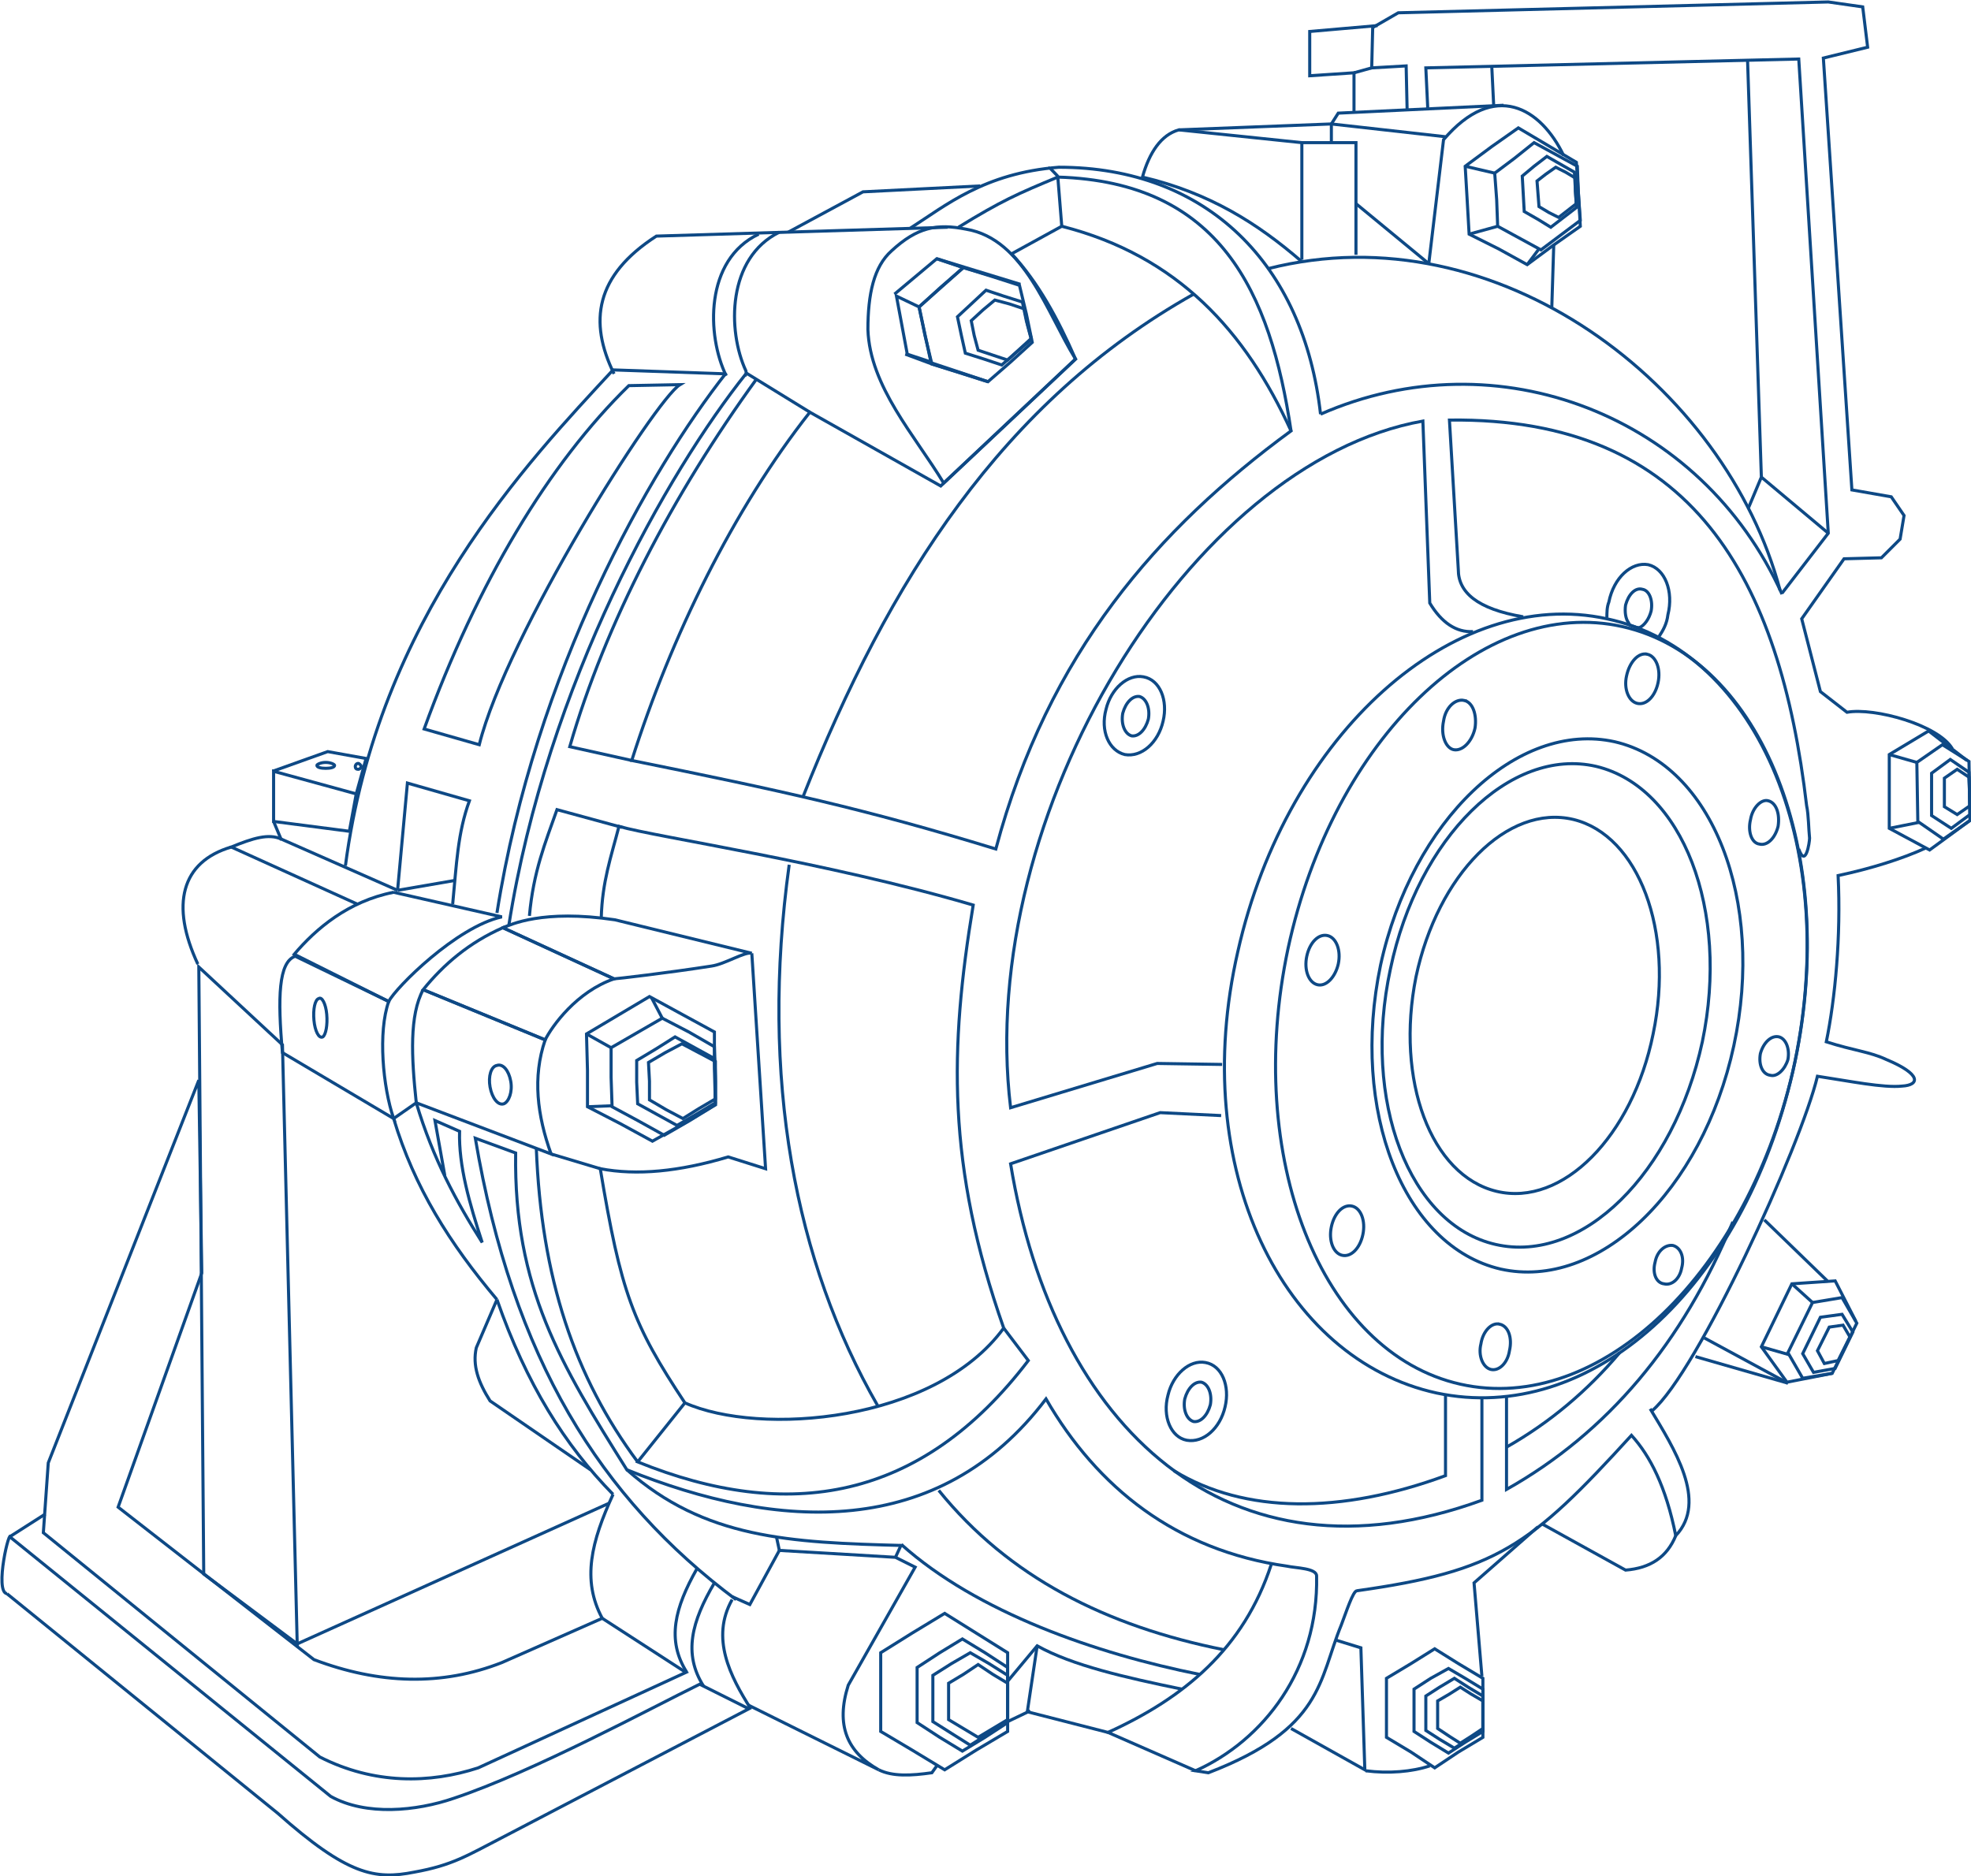 <?xml version="1.0" encoding="UTF-8"?>
<!DOCTYPE svg PUBLIC "-//W3C//DTD SVG 1.1//EN" "http://www.w3.org/Graphics/SVG/1.1/DTD/svg11.dtd">
<!-- Creator: CorelDRAW X8 -->
<svg xmlns="http://www.w3.org/2000/svg" xml:space="preserve" width="2001px" height="1905px" version="1.1" style="shape-rendering:geometricPrecision; text-rendering:geometricPrecision; image-rendering:optimizeQuality; fill-rule:evenodd; clip-rule:evenodd"
viewBox="0 0 2003 1907"
 xmlns:xlink="http://www.w3.org/1999/xlink">
 <defs>
  <style type="text/css">
   <![CDATA[
    .str0 {stroke:#0E4985;stroke-width:3.129}
    .fil0 {fill:none;fill-rule:nonzero}
   ]]>
  </style>
 </defs>
 <g id="Слой_x0020_1">
  <path class="fil0 str0" d="M1599 833c66,16 103,113 81,218 -21,104 -92,176 -159,160 -67,-16 -103,-113 -82,-218 22,-104 93,-176 160,-160z"/>
  <path class="fil0 str0" d="M1622 779c88,21 136,146 108,280 -29,134 -122,226 -210,206 -88,-20 -136,-146 -107,-280 28,-134 122,-226 209,-206z"/>
  <path class="fil0 str0" d="M1641 754c99,23 153,161 121,309 -32,148 -138,249 -237,227 -99,-23 -153,-161 -122,-309 32,-147 139,-249 238,-227z"/>
  <path class="fil0 str0" d="M1649 637c142,32 220,231 175,443 -46,213 -198,359 -340,327 -142,-32 -220,-231 -175,-443 46,-213 198,-359 340,-327z"/>
  <path class="fil0 str0" d="M1633 629c156,33 239,238 189,460 -51,222 -206,360 -362,327 -156,-34 -253,-227 -202,-449 50,-222 220,-372 375,-338z"/>
  <path class="fil0 str0" d="M1488 712c9,2 13,15 11,28 -3,14 -13,24 -22,22 -8,-2 -13,-15 -10,-29 2,-14 12,-23 21,-21z"/>
  <path class="fil0 str0" d="M1674 665c9,2 14,15 11,29 -3,14 -12,23 -21,21 -9,-2 -14,-15 -11,-28 3,-14 12,-24 21,-22z"/>
  <path class="fil0 str0" d="M1797 814c8,2 12,13 10,26 -3,12 -11,20 -19,18 -8,-1 -12,-13 -9,-25 2,-12 11,-21 18,-19z"/>
  <path class="fil0 str0" d="M1349 951c9,2 14,15 11,29 -3,13 -12,23 -21,21 -9,-2 -14,-15 -11,-29 3,-14 12,-23 21,-21z"/>
  <path class="fil0 str0" d="M1374 1226c9,2 14,15 11,29 -3,14 -12,23 -21,21 -9,-2 -14,-15 -11,-29 3,-14 12,-23 21,-21z"/>
  <path class="fil0 str0" d="M1524 1346c9,2 13,14 10,27 -2,13 -11,21 -19,19 -8,-2 -13,-14 -10,-26 2,-13 11,-22 19,-20z"/>
  <path class="fil0 str0" d="M1700 1266c8,2 12,12 9,23 -2,11 -10,18 -18,16 -8,-1 -12,-11 -9,-22 2,-11 10,-18 18,-17z"/>
  <path class="fil0 str0" d="M1808 1054c7,2 11,12 9,23 -3,10 -11,18 -18,16 -8,-1 -12,-11 -10,-22 3,-11 11,-19 19,-17z"/>
  <polygon class="fil0 str0" points="202,983 287,1062 302,1671 207,1600 "/>
  <path class="fil0 str0" d="M49 1487l153 -389 3 196 -85 238 199 155c66,25 130,27 191,3l102 -45 85 55 -211 97c-49,16 -106,17 -161,-11l-281 -228 5 -71z"/>
  <line class="fil0 str0" x1="302" y1="1671" x2="619" y2= "1528" />
  <path class="fil0 str0" d="M7 1620l275 223c71,63 99,68 139,60 39,-7 54,-17 89,-35l251 -131 -50 -25c-49,24 -169,89 -250,116 -38,13 -89,18 -125,-2l-325 -263c-1,-13 -17,55 -4,57z"/>
  <line class="fil0 str0" x1="10" y1="1562" x2="46" y2= "1539" />
  <path class="fil0 str0" d="M1548 627c-47,-8 -66,-25 -66,-48l-9 -152c248,-3 336,162 363,392 2,9 2,24 3,33 0,4 -4,31 -11,11"/>
  <path class="fil0 str0" d="M1242 1082l-66 -1 -149 45c-36,-299 183,-656 419,-698l7 185c12,20 27,30 44,29"/>
  <path class="fil0 str0" d="M1158 708c7,2 11,12 9,23 -3,11 -10,18 -17,17 -7,-2 -11,-12 -9,-23 3,-11 10,-18 17,-17z"/>
  <path class="fil0 str0" d="M1162 688c17,3 25,24 20,45 -5,22 -22,37 -39,34 -16,-4 -25,-24 -19,-46 5,-21 22,-36 38,-33z"/>
  <path class="fil0 str0" d="M1661 637c-3,-1 -5,-1 -6,-4 -3,-4 -4,-11 -3,-18 3,-11 10,-18 17,-16 7,1 11,11 9,22 -2,8 -7,15 -12,17 -1,0 -3,0 -5,-1"/>
  <path class="fil0 str0" d="M1633 628c0,-5 0,-11 2,-16 5,-25 23,-41 40,-38 17,4 26,27 20,51 -1,9 -5,16 -9,22"/>
  <path class="fil0 str0" d="M1221 1405c7,2 11,12 9,23 -3,11 -10,18 -17,17 -7,-2 -11,-12 -9,-23 3,-11 10,-18 17,-17z"/>
  <path class="fil0 str0" d="M1225 1385c17,3 25,24 20,45 -5,22 -22,37 -39,34 -16,-3 -25,-24 -19,-46 5,-21 22,-36 38,-33z"/>
  <path class="fil0 str0" d="M1761 1242c-51,123 -127,214 -230,272l0 -95"/>
  <path class="fil0 str0" d="M1646 1375c-33,39 -71,71 -115,96"/>
  <path class="fil0 str0" d="M1506 1421l0 104c-258,94 -435,-74 -479,-342l152 -52 62 3"/>
  <path class="fil0 str0" d="M1469 1418l0 82c-106,39 -204,39 -276,-5"/>
  <path class="fil0 str0" d="M823 419l133 75 137 -129c-18,-41 -38,-78 -65,-107l51 -28c118,30 187,107 233,208 -135,99 -247,226 -300,425 -134,-41 -217,-59 -370,-90 40,-126 103,-255 181,-354z"/>
  <path class="fil0 str0" d="M882 335c0,-36 6,-64 24,-80 26,-24 46,-28 76,-22 59,10 82,85 111,132l-134 126c-29,-48 -75,-98 -77,-156z"/>
  <polygon class="fil0 str0" points="1011,305 1026,309 1041,314 1044,329 1048,344 1036,355 1024,366 1009,361 994,356 990,341 987,326 999,315 "/>
  <polygon class="fil0 str0" points="1002,295 1020,301 1039,307 1043,326 1048,345 1033,358 1018,371 1000,365 981,359 977,341 973,322 987,309 "/>
  <polygon class="fil0 str0" points="979,272 1008,281 1036,290 1043,319 1049,348 1027,368 1004,388 976,379 947,370 940,341 934,312 956,292 "/>
  <polyline class="fil0 str0" points="909,299 952,263 979,272 934,312 "/>
  <polygon class="fil0 str0" points="952,263 979,272 1037,289 "/>
  <polygon class="fil0 str0" points="922,360 946,368 934,312 911,301 "/>
  <polygon class="fil0 str0" points="920,360 947,370 1004,388 "/>
  <path class="fil0 str0" d="M624 380c-26,-53 -19,-100 43,-140l296 -9"/>
  <path class="fil0 str0" d="M517 941c39,-247 162,-462 241,-561"/>
  <path class="fil0 str0" d="M757 382c2,-2 1,-4 1,-5 -19,-41 -19,-115 34,-141"/>
  <path class="fil0 str0" d="M738 382c-20,-41 -22,-118 33,-144"/>
  <path class="fil0 str0" d="M505 928c39,-246 155,-450 233,-549"/>
  <path class="fil0 str0" d="M404 905l10 -109 63 18c-12,33 -13,64 -17,105"/>
  <line class="fil0 str0" x1="404" y1="905" x2="462" y2= "895" />
  <path class="fil0 str0" d="M639 392l52 -1c-25,15 -176,254 -204,366l-56 -16c54,-149 127,-270 208,-349z"/>
  <line class="fil0 str0" x1="823" y1="419" x2="758" y2= "379" />
  <path class="fil0 str0" d="M351 880c33,-252 186,-411 272,-504l114 4"/>
  <polygon class="fil0 str0" points="278,784 362,807 355,845 278,835 "/>
  <polyline class="fil0 str0" points="362,807 372,771 333,764 277,784 "/>
  <path class="fil0 str0" d="M331 775c5,0 9,2 9,3 0,2 -4,3 -9,3 -5,0 -9,-1 -9,-3 0,-1 4,-3 9,-3z"/>
  <path class="fil0 str0" d="M364 776c1,0 3,2 3,3 0,2 -2,3 -3,3 -2,0 -3,-1 -3,-3 0,-1 1,-3 3,-3z"/>
  <path class="fil0 str0" d="M505 1083c-6,1 -9,11 -7,22 2,11 8,19 14,17 5,-2 9,-12 7,-23 -2,-11 -8,-18 -14,-16z"/>
  <path class="fil0 str0" d="M324 1015c-4,1 -6,11 -5,22 1,11 5,19 9,17 3,-2 5,-12 4,-23 -1,-11 -5,-18 -8,-16z"/>
  <polygon class="fil0 str0" points="693,1061 710,1070 727,1079 727,1098 727,1117 710,1127 694,1137 677,1128 660,1118 660,1099 659,1080 676,1070 "/>
  <polygon class="fil0 str0" points="686,1054 706,1065 726,1076 727,1099 727,1121 707,1133 688,1144 668,1133 648,1122 647,1100 647,1078 667,1066 "/>
  <polygon class="fil0 str0" points="673,1035 700,1049 726,1064 727,1093 727,1123 701,1139 675,1154 648,1139 622,1125 621,1095 621,1065 647,1050 "/>
  <polygon class="fil0 str0" points="660,1013 693,1031 726,1049 726,1086 727,1123 695,1142 663,1160 630,1142 597,1125 597,1088 596,1051 628,1032 "/>
  <line class="fil0 str0" x1="596" y1="1051" x2="621" y2= "1065" />
  <line class="fil0 str0" x1="662" y1="1014" x2="673" y2= "1035" />
  <line class="fil0 str0" x1="597" y1="1125" x2="622" y2= "1124" />
  <path class="fil0 str0" d="M430 1006l124 51c-13,38 -8,77 6,116l-137 -52c-5,-47 -7,-89 7,-115z"/>
  <path class="fil0 str0" d="M511 943c-34,15 -60,37 -81,63l124 51c7,-14 32,-49 70,-62l-113 -52z"/>
  <path class="fil0 str0" d="M511 943c8,-3 40,-19 114,-8l139 34c-7,-2 -27,11 -41,13 -45,7 -97,13 -99,13l-113 -52z"/>
  <path class="fil0 str0" d="M300 972l95 46c-11,31 -6,87 5,119l-113 -67c-5,-56 -4,-92 13,-98z"/>
  <path class="fil0 str0" d="M400 907c-46,9 -79,37 -101,63l96 48c7,-14 69,-76 115,-86l-110 -25z"/>
  <path class="fil0 str0" d="M201 980c-28,-60 -17,-104 34,-119"/>
  <path class="fil0 str0" d="M404 905l-118 -52c-13,-6 -29,-1 -51,8l128 58"/>
  <line class="fil0 str0" x1="278" y1="835" x2="286" y2= "854" />
  <path class="fil0 str0" d="M611 933c1,-37 10,-62 18,-93 38,11 210,36 360,80 -24,145 -27,265 31,430 -70,96 -248,110 -324,76 -53,-80 -65,-112 -86,-238 37,7 80,3 130,-12l38 12 -14 -219"/>
  <path class="fil0 str0" d="M816 810c87,-220 203,-402 397,-511"/>
  <line class="fil0 str0" x1="560" y1="1173" x2="610" y2= "1188" />
  <path class="fil0 str0" d="M769 385c-85,117 -154,249 -190,374l63 14"/>
  <path class="fil0 str0" d="M538 931c4,-45 16,-74 28,-108l66 18"/>
  <path class="fil0 str0" d="M1079 230l-4 -50c165,5 216,117 237,258"/>
  <path class="fil0 str0" d="M1067 170c-1,1 10,10 8,10 -41,17 -57,24 -101,51"/>
  <path class="fil0 str0" d="M925 232c36,-23 75,-56 151,-62 151,0 249,99 266,251"/>
  <polyline class="fil0 str0" points="801,236 877,195 996,189 "/>
  <polyline class="fil0 str0" points="1323,264 1323,145 1378,145 1378,259 "/>
  <path class="fil0 str0" d="M1323 145l-125 -13c-18,5 -30,23 -37,48 68,16 117,47 162,86"/>
  <path class="fil0 str0" d="M1342 421c180,-79 387,1 469,183"/>
  <path class="fil0 str0" d="M1289 273c233,-59 465,119 520,327"/>
  <polygon class="fil0 str0" points="1581,170 1591,175 1601,181 1601,194 1602,207 1593,214 1584,221 1574,216 1564,210 1563,197 1562,184 1571,177 "/>
  <polygon class="fil0 str0" points="1572,159 1586,167 1600,175 1601,193 1602,211 1589,221 1576,231 1563,223 1549,215 1548,197 1547,179 1559,169 "/>
  <polygon class="fil0 str0" points="1559,145 1581,157 1603,169 1604,196 1606,224 1586,239 1566,254 1544,242 1522,230 1521,203 1519,176 1539,161 "/>
  <polygon class="fil0 str0" points="1543,130 1602,165 1604,195 1606,230 1579,249 1552,269 1523,253 1493,238 1491,203 1489,169 1516,149 "/>
  <line class="fil0 str0" x1="1489" y1="169" x2="1519" y2= "176" />
  <line class="fil0 str0" x1="1493" y1="238" x2="1522" y2= "230" />
  <line class="fil0 str0" x1="1552" y1="269" x2="1564" y2= "253" />
  <path class="fil0 str0" d="M1452 268l15 -126c52,-61 99,-32 122,16"/>
  <line class="fil0 str0" x1="1579" y1="249" x2="1577" y2= "313" />
  <line class="fil0 str0" x1="1452" y1="268" x2="1378" y2= "207" />
  <polyline class="fil0 str0" points="1469,139 1353,126 1198,132 "/>
  <line class="fil0 str0" x1="1353" y1="126" x2="1353" y2= "145" />
  <polyline class="fil0 str0" points="1528,107 1360,115 1353,126 "/>
  <polyline class="fil0 str0" points="1811,603 1858,542 1828,60 1449,69 1451,111 "/>
  <line class="fil0 str0" x1="1516" y1="67" x2="1518" y2= "108" />
  <polyline class="fil0 str0" points="1776,62 1790,485 1777,516 "/>
  <line class="fil0 str0" x1="1790" y1="485" x2="1858" y2= "542" />
  <path class="fil0 str0" d="M1430 112l-1 -45 -35 2 1 -41 26 -15 437 -11 35 5 5 41 -45 11 29 439 40 7 13 19 -4 24 -19 19 -38 1 -43 61 19 74 27 21c28,-5 93,13 107,37m-27 101c-24,11 -56,21 -89,28 3,62 -3,125 -12,169 28,9 44,10 61,18 36,15 34,26 16,27 -19,2 -53,-5 -86,-10 -17,71 -122,301 -168,340"/>
  <polyline class="fil0 str0" points="1376,115 1376,74 1331,77 1331,32 1400,26 "/>
  <line class="fil0 str0" x1="1376" y1="74" x2="1394" y2= "69" />
  <polygon class="fil0 str0" points="1989,782 2001,790 2002,819 1989,828 1976,820 1976,791 "/>
  <polygon class="fil0 str0" points="1982,772 2001,785 2002,828 1983,842 1963,829 1963,786 "/>
  <polygon class="fil0 str0" points="1974,757 2001,774 2002,834 1975,853 1949,835 1948,775 "/>
  <polyline class="fil0 str0" points="2002,834 1961,864 1920,842 1920,767 1960,743 1999,773 "/>
  <line class="fil0 str0" x1="1920" y1="767" x2="1948" y2= "775" />
  <line class="fil0 str0" x1="1920" y1="842" x2="1950" y2= "836" />
  <path class="fil0 str0" d="M802 879c-30,217 6,404 90,550"/>
  <path class="fil0 str0" d="M696 1426l-48 60c153,62 288,40 397,-103l-25 -33"/>
  <path class="fil0 str0" d="M545 1167c5,132 39,233 103,319"/>
  <path class="fil0 str0" d="M505 1321c-48,-57 -84,-114 -105,-184l23 -16c17,57 41,101 67,142 -13,-40 -24,-78 -23,-113l-25 -11 10 56"/>
  <path class="fil0 str0" d="M1677 1432c24,40 59,94 26,129 -10,-50 -26,-81 -45,-102 -103,113 -137,138 -279,158 -4,0 -11,22 -16,35 -23,56 -18,105 -135,150l-13 -2c69,-31 125,-103 123,-198 0,-8 -21,-8 -30,-10 -113,-16 -193,-80 -245,-170 -109,144 -273,134 -426,72 -67,-107 -115,-185 -113,-322l-41 -15c38,224 127,366 265,469"/>
  <path class="fil0 str0" d="M1567 1549l85 47c25,-2 42,-13 51,-35"/>
  <line class="fil0 str0" x1="1732" y1="1360" x2="1817" y2= "1406" />
  <line class="fil0 str0" x1="1723" y1="1379" x2="1817" y2= "1406" />
  <line class="fil0 str0" x1="1793" y1="1240" x2="1857" y2= "1302" />
  <polygon class="fil0 str0" points="1873,1347 1880,1359 1868,1383 1854,1386 1847,1373 1859,1349 "/>
  <polygon class="fil0 str0" points="1872,1336 1883,1354 1865,1391 1843,1395 1832,1376 1850,1339 "/>
  <polygon class="fil0 str0" points="1872,1319 1887,1345 1862,1396 1832,1401 1817,1375 1842,1324 "/>
  <polyline class="fil0 str0" points="1862,1396 1816,1405 1790,1369 1821,1305 1865,1302 1886,1343 "/>
  <line class="fil0 str0" x1="1821" y1="1305" x2="1842" y2= "1324" />
  <line class="fil0 str0" x1="1790" y1="1369" x2="1818" y2= "1377" />
  <path class="fil0 str0" d="M954 1515c71,88 170,138 290,162"/>
  <path class="fil0 str0" d="M1292 1590c-28,86 -89,136 -166,171l89 39"/>
  <path class="fil0 str0" d="M916 1570c77,69 198,111 303,132"/>
  <path class="fil0 str0" d="M505 1321c30,86 69,148 118,198"/>
  <path class="fil0 str0" d="M505 1321l-21 49c-4,18 2,35 14,54l102 70"/>
  <path class="fil0 str0" d="M637 1494c79,70 165,74 281,77"/>
  <path class="fil0 str0" d="M612 1645c-21,-39 -11,-78 11,-126"/>
  <path class="fil0 str0" d="M715 1714c-21,-33 -12,-66 11,-105"/>
  <path class="fil0 str0" d="M698 1700c-21,-33 -12,-66 10,-105"/>
  <path class="fil0 str0" d="M763 1737c-21,-33 -41,-72 -19,-111"/>
  <path class="fil0 str0" d="M760 1733l133 66c-32,-18 -44,-45 -31,-86l68 -120 -20 -10 -118 -7 -30 55 -18 -8"/>
  <line class="fil0 str0" x1="916" y1="1570" x2="910" y2= "1583" />
  <line class="fil0 str0" x1="789" y1="1562" x2="792" y2= "1576" />
  <polygon class="fil0 str0" points="994,1692 1009,1702 1024,1711 1024,1729 1024,1748 1009,1757 994,1766 979,1757 964,1748 964,1729 964,1711 979,1702 "/>
  <polygon class="fil0 str0" points="986,1680 1005,1691 1024,1703 1024,1727 1024,1750 1005,1762 986,1774 967,1762 948,1750 948,1727 948,1703 967,1691 "/>
  <polygon class="fil0 str0" points="978,1666 1001,1680 1024,1695 1024,1723 1024,1751 1001,1766 978,1780 955,1766 932,1751 932,1723 932,1695 955,1680 "/>
  <polygon class="fil0 str0" points="960,1640 992,1660 1024,1680 1024,1720 1024,1760 992,1779 960,1799 927,1779 895,1760 895,1720 895,1680 927,1660 "/>
  <path class="fil0 str0" d="M1201 1717c-58,-12 -111,-24 -147,-44l-30 36m-72 86l-5 7c-21,3 -40,4 -54,-3"/>
  <line class="fil0 str0" x1="1024" y1="1750" x2="1047" y2= "1739" />
  <polyline class="fil0 str0" points="1054,1673 1044,1740 1126,1761 "/>
  <polyline class="fil0 str0" points="1312,1757 1387,1799 1383,1675 1357,1667 "/>
  <path class="fil0 str0" d="M1563 1552l-65 57 8 95m-53 91c-18,6 -42,8 -65,5"/>
  <polygon class="fil0 str0" points="1484,1715 1495,1722 1507,1729 1507,1743 1507,1757 1495,1765 1484,1772 1473,1765 1461,1757 1461,1743 1461,1729 1473,1722 "/>
  <polygon class="fil0 str0" points="1478,1706 1492,1715 1507,1724 1507,1741 1507,1759 1492,1768 1478,1777 1463,1768 1449,1759 1449,1741 1449,1724 1463,1715 "/>
  <polygon class="fil0 str0" points="1472,1696 1489,1706 1507,1717 1507,1739 1507,1760 1489,1771 1472,1782 1454,1771 1437,1760 1437,1739 1437,1717 1454,1706 "/>
  <polygon class="fil0 str0" points="1458,1676 1482,1691 1507,1706 1507,1736 1507,1766 1482,1781 1458,1797 1434,1781 1409,1766 1409,1736 1409,1706 1434,1691 "/>
 </g>
</svg>
